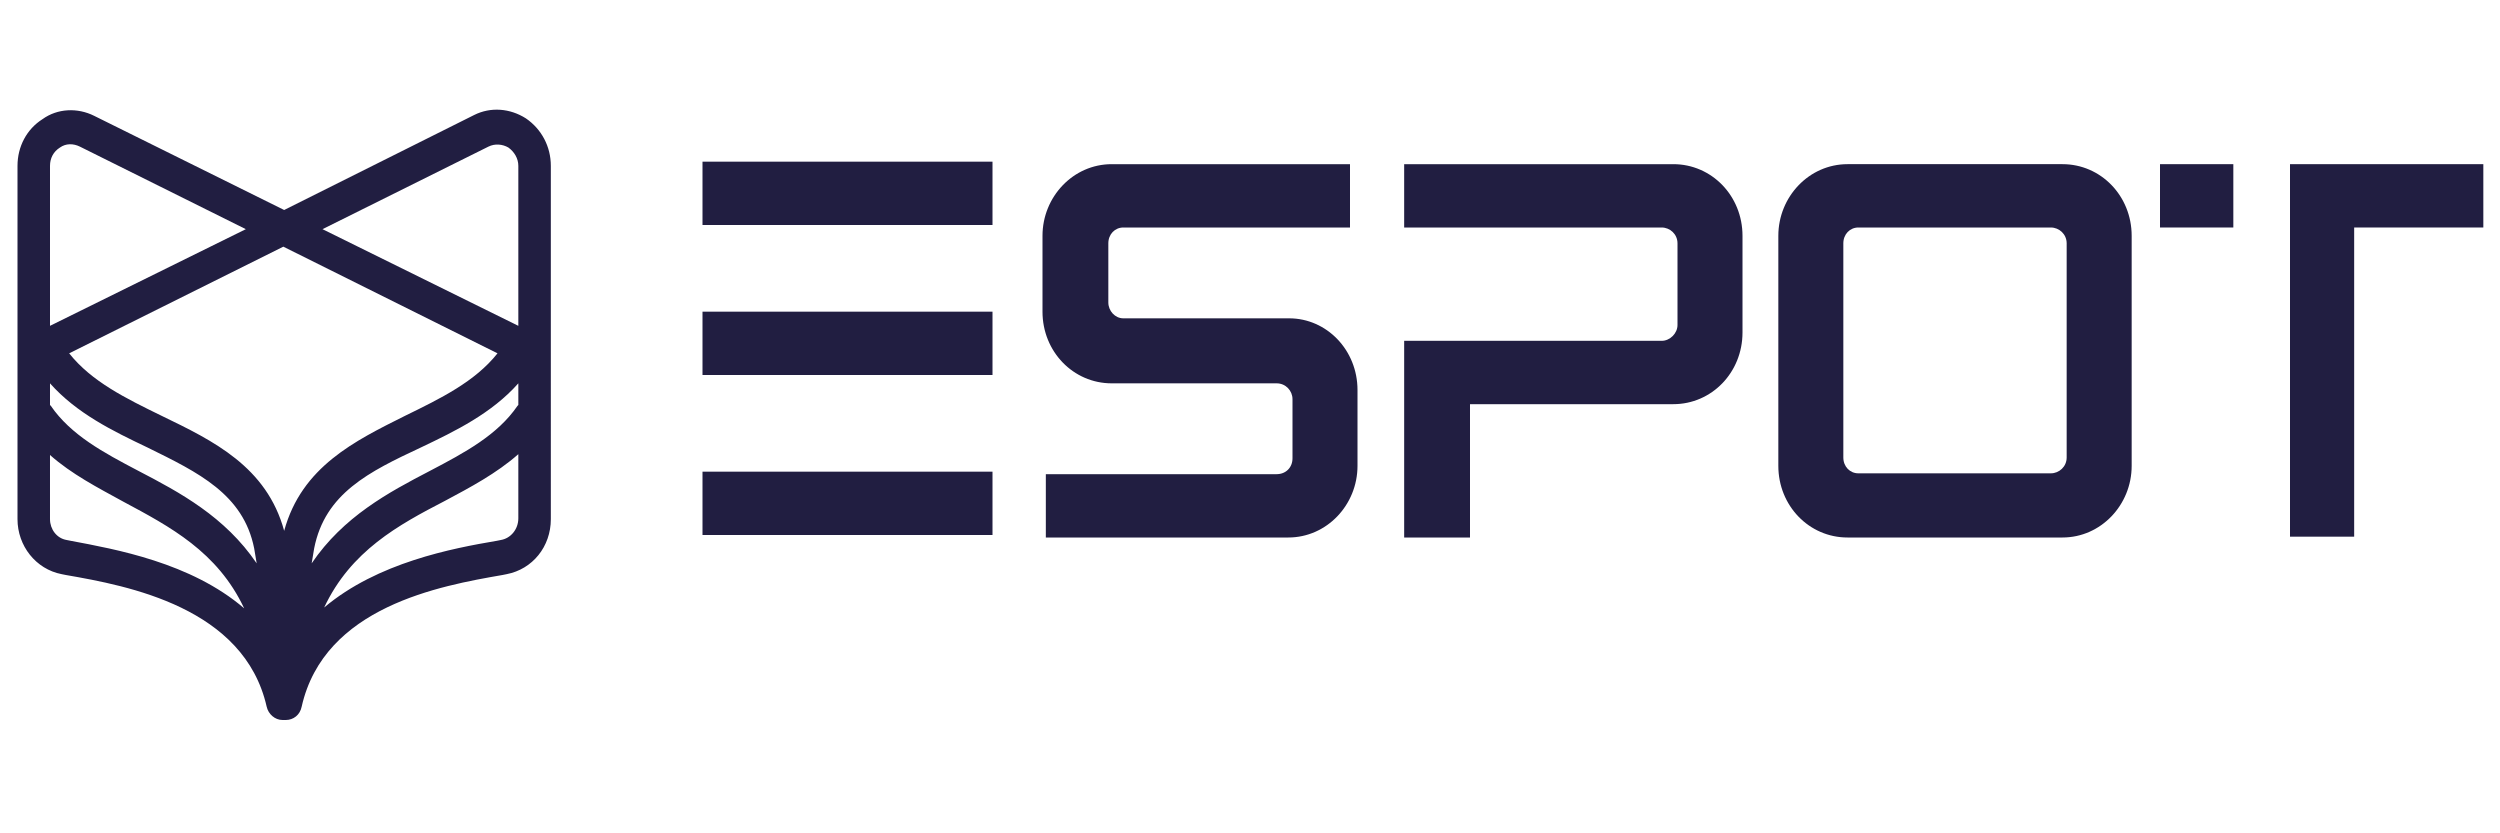 <svg version="1.1" id="Capa_1" xmlns="http://www.w3.org/2000/svg" xmlns:xlink="http://www.w3.org/1999/xlink" x="0px" y="0px"	 viewBox="0 0 300 100" enable-background="new 0 0 300 100" xml:space="preserve"><g>	<g>		<path fill="#211E41" d="M162.9,46.8v9.1c0,4.7-3.7,8.6-8.3,8.6h-29.1v-7.6h27.7c1.1,0,1.9-0.8,1.9-1.9v-7.1c0-1-0.8-1.9-1.9-1.9			h-19.8c-4.6,0-8.3-3.8-8.3-8.6v-9.1c0-4.7,3.7-8.6,8.3-8.6H162v7.6h-27.2c-1,0-1.8,0.8-1.8,1.9v7.1c0,1,0.8,1.9,1.8,1.9h19.9			C159.2,38.2,162.9,42,162.9,46.8z"/>		<path fill="#211E41" d="M255.8,28.3v27.6c0,4.7-3.7,8.6-8.3,8.6h-25.8c-4.6,0-8.3-3.8-8.3-8.6V28.3c0-4.7,3.7-8.6,8.3-8.6h25.8			C252.1,19.7,255.8,23.5,255.8,28.3z M248,29.2c0-1.1-0.9-1.9-1.9-1.9H223c-1,0-1.8,0.8-1.8,1.9v25.7c0,1.1,0.8,1.9,1.8,1.9h23.1			c1,0,1.9-0.8,1.9-1.9V29.2z"/>		<g>			<path fill="#211E41" d="M200.8,19.7h-32.3v7.6h7.9v0h23c1,0,1.9,0.8,1.9,1.9V39c0,1-0.9,1.9-1.9,1.9h-23v0h-7.9v23.6h7.9V48.5				h24.4c4.6,0,8.3-3.8,8.3-8.6V28.3C209.1,23.5,205.4,19.7,200.8,19.7z"/>		</g>		<g>			<rect x="259.2" y="19.7" fill="#211E41" width="8.8" height="7.6"/>			<polygon fill="#211E41" points="274.8,19.7 274.8,64.4 282.5,64.4 282.5,27.3 298,27.3 298,19.7 			"/>		</g>		<g>			<path fill="#211E41" d="M63.1,14.2c-1.9-1.2-4.2-1.4-6.2-0.4L34.1,25.2L11.3,13.9c-2-1-4.4-0.9-6.2,0.4c-1.9,1.2-3,3.3-3,5.6				v42.4c0,3.2,2.2,6,5.3,6.6l0.5,0.1c7.5,1.3,21.4,3.9,24.1,15.8c0.2,0.9,1,1.6,1.9,1.6c0.1,0,0.1,0,0.2,0c0.1,0,0.1,0,0.2,0				c0.9,0,1.7-0.6,1.9-1.6c2.7-12,16.6-14.5,24.1-15.8l0.5-0.1c3.1-0.6,5.3-3.3,5.3-6.6V19.9C66.1,17.6,65,15.5,63.1,14.2z				 M34.1,63.7C32,56,25.6,52.9,19.4,49.9c-4.3-2.1-8.4-4.1-11.1-7.5l25.7-12.8l25.7,12.8c-2.7,3.4-6.8,5.4-11.1,7.5				C42.6,52.9,36.2,56,34.1,63.7z M6,46c3.2,3.6,7.5,5.7,11.7,7.7c6.1,3,11.5,5.6,12.8,12.1c0.1,0.6,0.2,1.2,0.3,1.8				C27,62,21.6,59.1,16.6,56.5c-4.2-2.2-8.1-4.3-10.5-7.8c0,0-0.1-0.1-0.1-0.1V46z M37.4,67.6c0.1-0.6,0.2-1.2,0.3-1.8				c1.3-6.6,6.6-9.2,12.8-12.1c4.2-2,8.5-4.1,11.7-7.7v2.6c0,0-0.1,0.1-0.1,0.1c-2.4,3.5-6.3,5.6-10.5,7.8				C46.6,59.1,41.2,62,37.4,67.6z M58.6,17.6c0.8-0.4,1.7-0.3,2.4,0.1c0.7,0.5,1.2,1.3,1.2,2.2v19.2L38.7,27.5L58.6,17.6z M7.2,17.7				c0.7-0.5,1.6-0.5,2.4-0.1l19.9,9.9L6,39.1V19.9C6,19,6.4,18.2,7.2,17.7z M8.5,64.9l-0.5-0.1c-1.2-0.2-2-1.3-2-2.5v-7.7				c2.6,2.3,5.7,3.9,8.8,5.6c5.6,3,11.3,6,14.5,12.8C22.9,67.5,13.8,65.9,8.5,64.9z M60.1,64.8l-0.5,0.1c-5.3,0.9-14.3,2.6-20.7,8				c3.2-6.8,8.9-9.9,14.5-12.8c3-1.6,6.2-3.3,8.8-5.6v7.7C62.2,63.5,61.3,64.6,60.1,64.8z"/>		</g>		<rect x="84.3" y="19.4" fill="#211E41" width="34.8" height="7.6"/>		<rect x="84.3" y="37.4" fill="#211E41" width="34.8" height="7.6"/>		<rect x="84.3" y="56.6" fill="#211E41" width="34.8" height="7.6"/>	</g></g></svg>